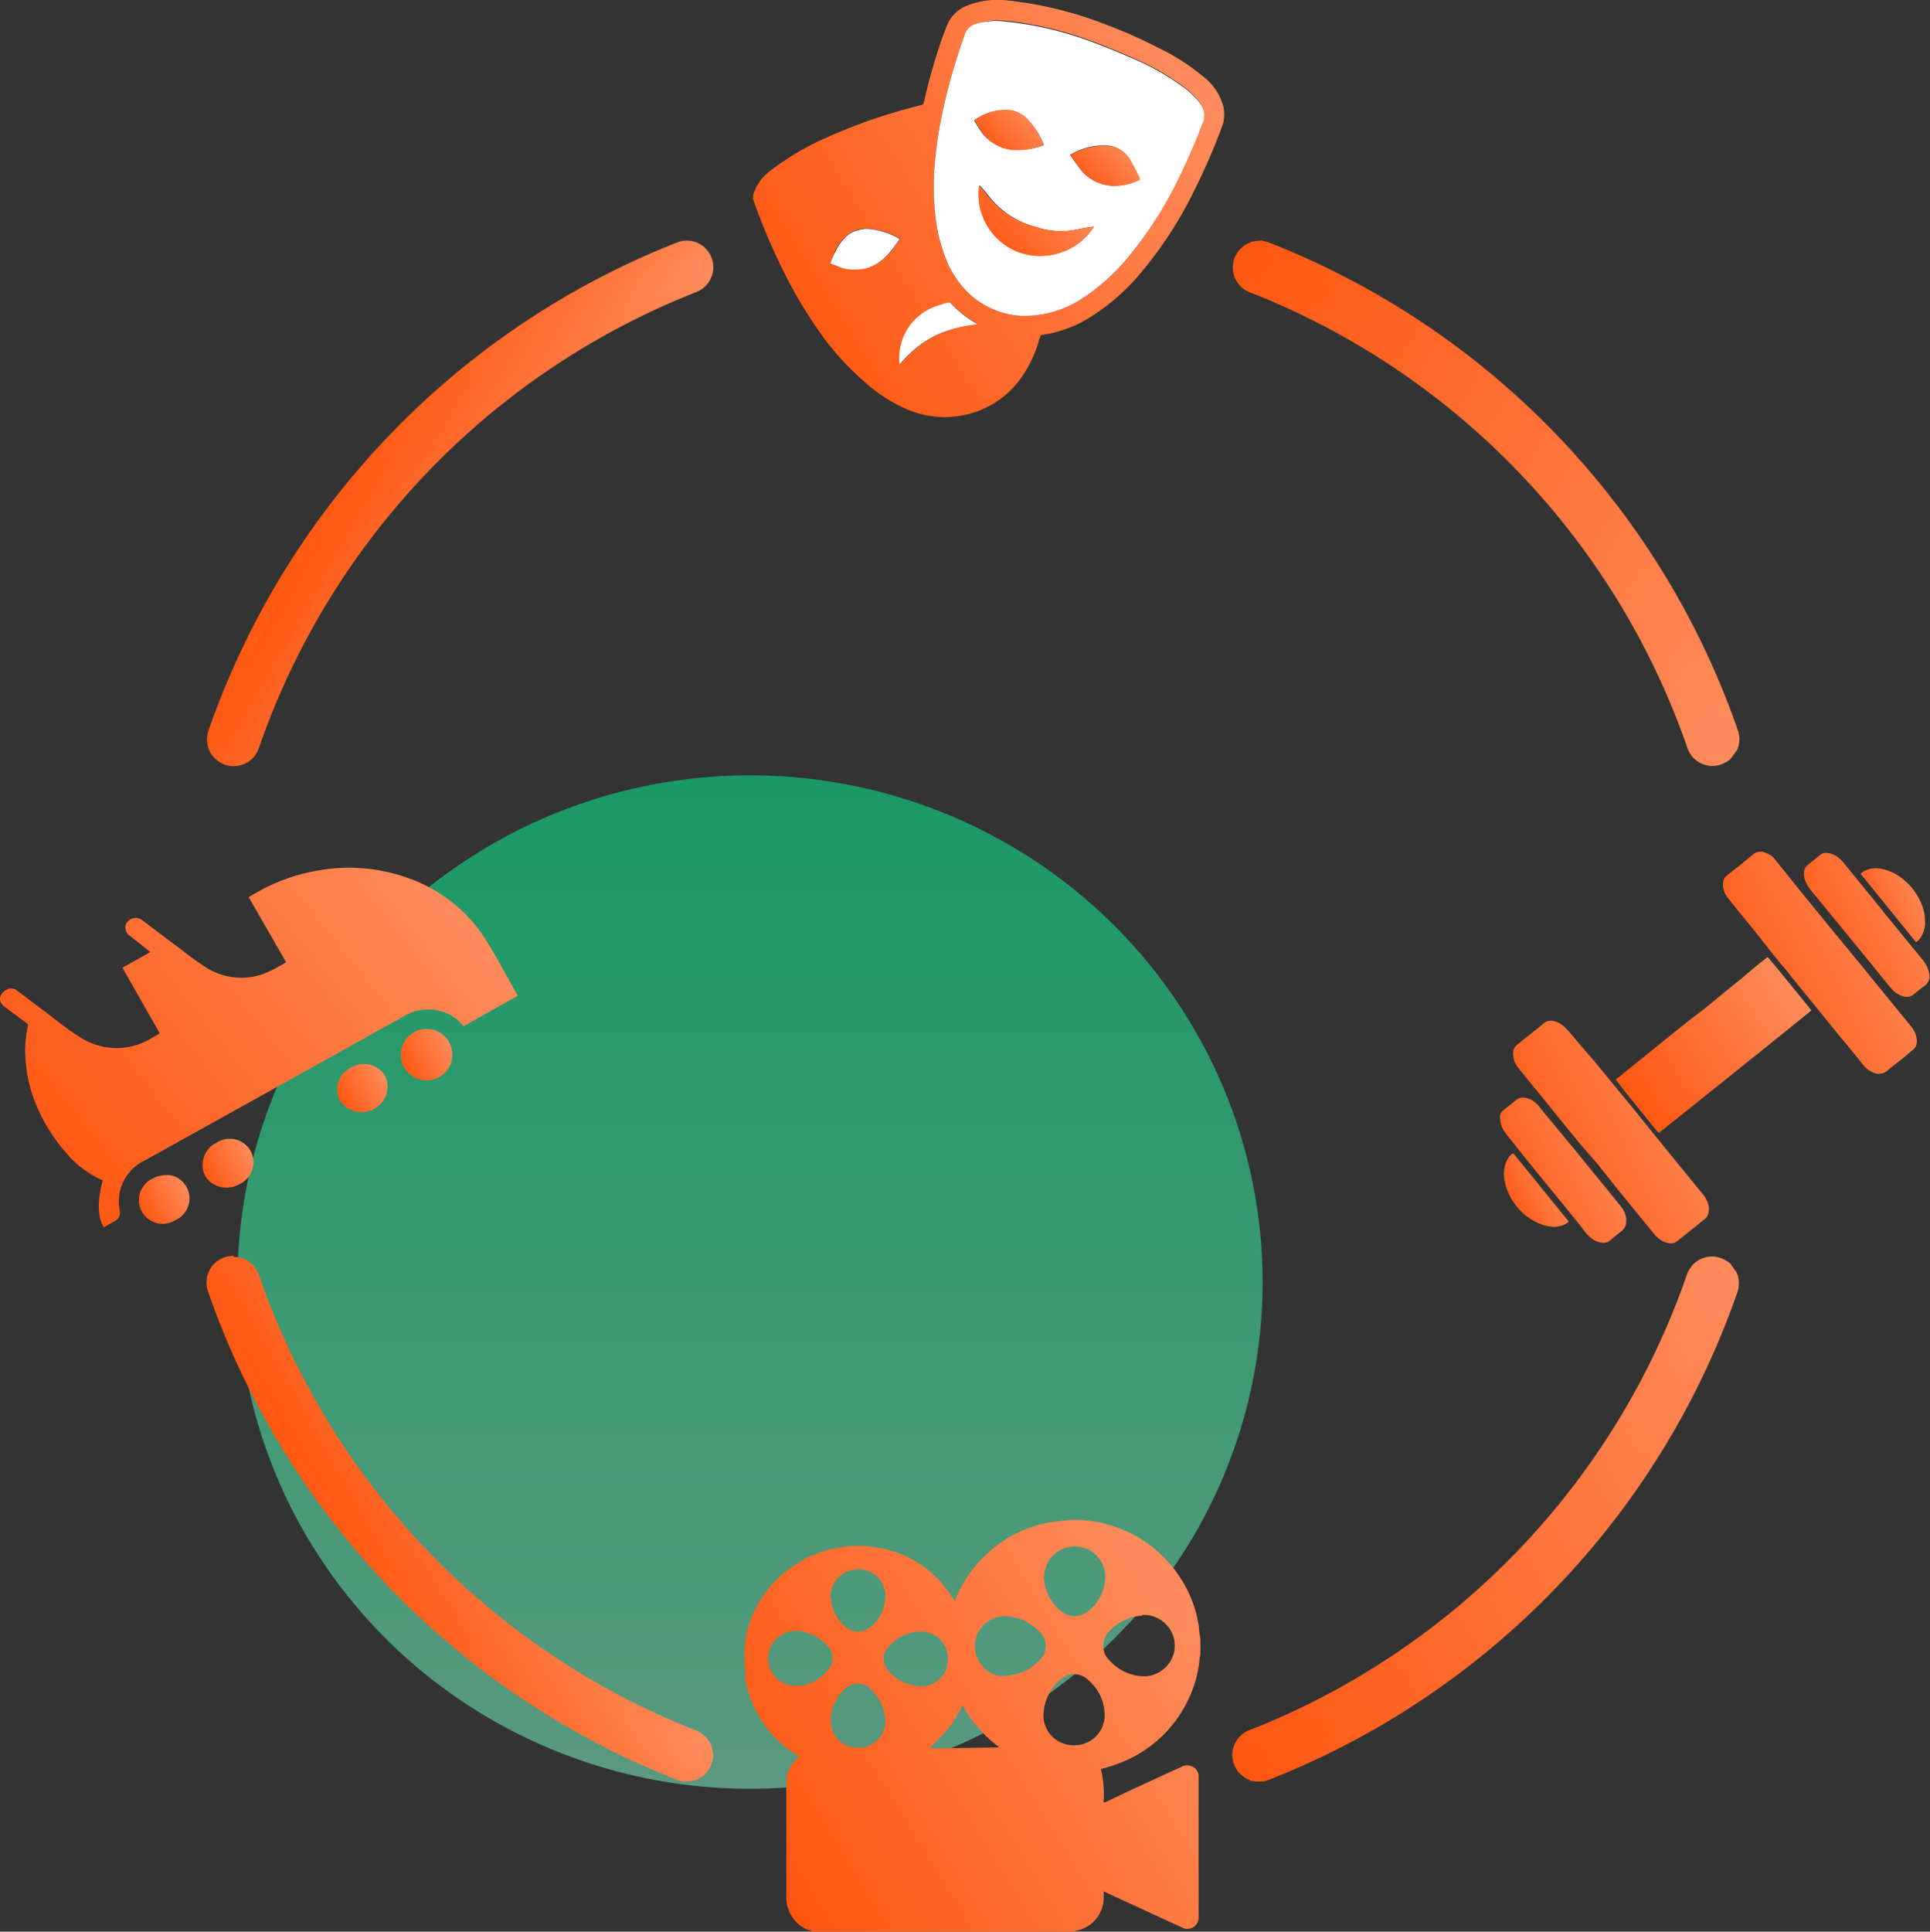 <?xml version="1.0" encoding="UTF-8"?> <svg xmlns="http://www.w3.org/2000/svg" xmlns:xlink="http://www.w3.org/1999/xlink" viewBox="0 0 161.91 162.01"><rect x="0" y="0" width="161.91" height="162.01" fill="#333333" stroke="none"/> <defs> <style>.cls-1{opacity:0.5;isolation:isolate;fill:url(#Безымянный_градиент);}.cls-2{fill:url(#Безымянный_градиент_20);}.cls-3{fill:url(#Безымянный_градиент_20-2);}.cls-4{fill:url(#Безымянный_градиент_20-3);}.cls-5{fill:url(#Безымянный_градиент_20-4);}.cls-6{fill:url(#Безымянный_градиент_20-5);}.cls-7{fill:url(#Безымянный_градиент_20-6);}.cls-8{fill:url(#Безымянный_градиент_20-7);}.cls-9{fill:url(#Безымянный_градиент_20-8);}.cls-10{fill:url(#Безымянный_градиент_20-9);}.cls-11{fill:url(#Безымянный_градиент_20-10);}.cls-12{fill:#fff;}.cls-13{fill:url(#Безымянный_градиент_20-11);}.cls-14{fill:url(#Безымянный_градиент_20-12);}.cls-15{fill:url(#Безымянный_градиент_20-13);}.cls-16{fill:url(#Безымянный_градиент_20-14);}.cls-17{fill:url(#Безымянный_градиент_20-15);}.cls-18{fill:url(#Безымянный_градиент_20-16);}.cls-19{fill:url(#Безымянный_градиент_20-17);}.cls-20{fill:url(#Безымянный_градиент_20-18);}.cls-21{fill:url(#Безымянный_градиент_20-19);}.cls-22{fill:url(#Безымянный_градиент_20-20);}.cls-23{fill:url(#Безымянный_градиент_20-21);}.cls-24{fill:url(#Безымянный_градиент_20-22);}.cls-25{fill:url(#Безымянный_градиент_20-23);}.cls-26{fill:url(#Безымянный_градиент_20-24);}.cls-27{fill:url(#Безымянный_градиент_20-25);}</style> <linearGradient id="Безымянный_градиент" x1="62.92" y1="98.32" x2="62.92" y2="13.32" gradientTransform="matrix(1, 0, 0, -1, 0, 163.34)" gradientUnits="userSpaceOnUse"> <stop offset="0" stop-color="#0f9"></stop> <stop offset="1" stop-color="#83ffcd"></stop> </linearGradient> <linearGradient id="Безымянный_градиент_20" x1="28.6" y1="36.57" x2="46.32" y2="46.59" gradientUnits="userSpaceOnUse"> <stop offset="0" stop-color="#ff530b"></stop> <stop offset="1" stop-color="#fd8b5b"></stop> </linearGradient> <linearGradient id="Безымянный_градиент_20-2" x1="29.6" y1="37.13" x2="45.47" y2="46.11" xlink:href="#Безымянный_градиент_20"></linearGradient> <linearGradient id="Безымянный_градиент_20-3" x1="96.41" y1="25.88" x2="149.22" y2="55.74" xlink:href="#Безымянный_градиент_20"></linearGradient> <linearGradient id="Безымянный_градиент_20-4" x1="97.41" y1="26.44" x2="148.33" y2="55.23" xlink:href="#Безымянный_градиент_20"></linearGradient> <linearGradient id="Безымянный_градиент_20-5" x1="28.6" y1="121.83" x2="46.32" y2="131.84" gradientTransform="matrix(1, 0, 0, -1, 0, 254.93)" xlink:href="#Безымянный_градиент_20"></linearGradient> <linearGradient id="Безымянный_градиент_20-6" x1="29.6" y1="122.39" x2="45.47" y2="131.36" gradientTransform="matrix(1, 0, 0, -1, 0, 254.93)" xlink:href="#Безымянный_градиент_20"></linearGradient> <linearGradient id="Безымянный_градиент_20-7" x1="96.41" y1="111.14" x2="149.22" y2="140.99" gradientTransform="matrix(1, 0, 0, -1, 0, 254.93)" xlink:href="#Безымянный_градиент_20"></linearGradient> <linearGradient id="Безымянный_градиент_20-8" x1="97.41" y1="111.7" x2="148.33" y2="140.49" gradientTransform="matrix(1, 0, 0, -1, 0, 254.93)" xlink:href="#Безымянный_градиент_20"></linearGradient> <linearGradient id="Безымянный_градиент_20-9" x1="63.26" y1="4.63" x2="99.59" y2="26.87" gradientTransform="matrix(1, 0, 0, -1, 0, 163.34)" xlink:href="#Безымянный_градиент_20"></linearGradient> <linearGradient id="Безымянный_градиент_20-10" x1="62.61" y1="133.97" x2="99.74" y2="157.15" gradientTransform="matrix(1, 0, 0, -1, 0, 163.34)" xlink:href="#Безымянный_градиент_20"></linearGradient> <linearGradient id="Безымянный_градиент_20-11" x1="82.66" y1="142.06" x2="89.63" y2="148.32" gradientTransform="matrix(1, 0, 0, -1, 0, 163.34)" xlink:href="#Безымянный_градиент_20"></linearGradient> <linearGradient id="Безымянный_градиент_20-12" x1="82.61" y1="150.29" x2="86.63" y2="154.08" gradientTransform="matrix(1, 0, 0, -1, 0, 163.34)" xlink:href="#Безымянный_градиент_20"></linearGradient> <linearGradient id="Безымянный_градиент_20-13" x1="90.59" y1="147.33" x2="94.62" y2="151.13" gradientTransform="matrix(1, 0, 0, -1, 0, 163.34)" xlink:href="#Безымянный_градиент_20"></linearGradient> <linearGradient id="Безымянный_градиент_20-14" x1="125.79" y1="63.93" x2="143.12" y2="72.29" gradientTransform="matrix(1, 0, 0, -1, 0, 163.34)" xlink:href="#Безымянный_градиент_20"></linearGradient> <linearGradient id="Безымянный_градиент_20-15" x1="143.41" y1="78.1" x2="160.66" y2="86.43" gradientTransform="matrix(1, 0, 0, -1, 0, 163.34)" xlink:href="#Безымянный_градиент_20"></linearGradient> <linearGradient id="Безымянный_градиент_20-16" x1="135.34" y1="70.59" x2="150.85" y2="80.15" gradientTransform="matrix(1, 0, 0, -1, 0, 163.34)" xlink:href="#Безымянный_градиент_20"></linearGradient> <linearGradient id="Безымянный_градиент_20-17" x1="125.07" y1="62.31" x2="136.28" y2="67.72" gradientTransform="matrix(1, 0, 0, -1, 0, 163.34)" xlink:href="#Безымянный_градиент_20"></linearGradient> <linearGradient id="Безымянный_градиент_20-18" x1="150.63" y1="82.87" x2="161.8" y2="88.25" gradientTransform="matrix(1, 0, 0, -1, 0, 163.34)" xlink:href="#Безымянный_градиент_20"></linearGradient> <linearGradient id="Безымянный_градиент_20-19" x1="125.81" y1="62.01" x2="131.58" y2="64.82" gradientTransform="matrix(1, 0, 0, -1, 0, 163.34)" xlink:href="#Безымянный_градиент_20"></linearGradient> <linearGradient id="Безымянный_градиент_20-20" x1="155.73" y1="85.93" x2="161.45" y2="88.68" gradientTransform="matrix(1, 0, 0, -1, 0, 163.34)" xlink:href="#Безымянный_градиент_20"></linearGradient> <linearGradient id="Безымянный_градиент_20-21" x1="0.89" y1="63.32" x2="35.59" y2="90.95" gradientTransform="matrix(1, 0, 0, -1, 0, 163.34)" xlink:href="#Безымянный_градиент_20"></linearGradient> <linearGradient id="Безымянный_градиент_20-22" x1="11.52" y1="61.47" x2="15.7" y2="63.85" gradientTransform="matrix(1, 0, 0, -1, 0, 163.34)" xlink:href="#Безымянный_градиент_20"></linearGradient> <linearGradient id="Безымянный_градиент_20-23" x1="28.18" y1="70.8" x2="32.32" y2="73.18" gradientTransform="matrix(1, 0, 0, -1, 0, 163.34)" xlink:href="#Безымянный_градиент_20"></linearGradient> <linearGradient id="Безымянный_градиент_20-24" x1="33.45" y1="73.57" x2="37.81" y2="76" gradientTransform="matrix(1, 0, 0, -1, 0, 163.34)" xlink:href="#Безымянный_градиент_20"></linearGradient> <linearGradient id="Безымянный_градиент_20-25" x1="16.86" y1="64.49" x2="21.04" y2="66.89" gradientTransform="matrix(1, 0, 0, -1, 0, 163.34)" xlink:href="#Безымянный_градиент_20"></linearGradient> </defs> <g id="Слой_2" data-name="Слой 2"> <g id="Слой_1-2" data-name="Слой 1"> <ellipse class="cls-1" cx="62.92" cy="107.53" rx="43" ry="42.5"></ellipse> <path class="cls-2" d="M19.59,64.26a2.22,2.22,0,0,1-1-.25,2.26,2.26,0,0,1-.8-.67,2.26,2.26,0,0,1-.32-2,67.9,67.9,0,0,1,39.32-41,2.13,2.13,0,0,1,1.06-.15,2.24,2.24,0,0,1,1,.36,2.37,2.37,0,0,1,.73.81,2.24,2.24,0,0,1-.13,2.31,2.27,2.27,0,0,1-1,.81A63.37,63.37,0,0,0,21.72,62.72a2.22,2.22,0,0,1-.8,1.11,2.26,2.26,0,0,1-1.32.43Z"></path> <path class="cls-3" d="M57.62,21.2a1.27,1.27,0,0,0-.47.09A66.82,66.82,0,0,0,18.42,61.64a1.1,1.1,0,0,0-.05.57,1.29,1.29,0,0,0,.22.54,1.32,1.32,0,0,0,.44.37,1.27,1.27,0,0,0,1.3-.1,1.33,1.33,0,0,0,.45-.62A64.36,64.36,0,0,1,35.14,38.93,65.07,65.07,0,0,1,58.07,23.57a1.16,1.16,0,0,0,.57-.45,1.14,1.14,0,0,0,.22-.69,1.3,1.3,0,0,0-.14-.58,1.24,1.24,0,0,0-.41-.44,1.16,1.16,0,0,0-.57-.21Z"></path> <path class="cls-4" d="M143.68,64.24a2.2,2.2,0,0,1-2.12-1.51,63.3,63.3,0,0,0-36.72-38.22,2.21,2.21,0,0,1-1.42-2.07h0a2.27,2.27,0,0,1,.26-1.05,2.22,2.22,0,0,1,.72-.8,2.33,2.33,0,0,1,.52-.27v-.05l.5-.06h0l.49-.06v.06a2.26,2.26,0,0,1,.57.14A67.85,67.85,0,0,1,145.81,61.3a2.25,2.25,0,0,1,.08,1.06,2.46,2.46,0,0,1-.15.53l0,0-.26.35,0,0-.29.41,0,0a2.06,2.06,0,0,1-.46.31A2.21,2.21,0,0,1,143.68,64.24Z"></path> <path class="cls-5" d="M104.42,22.44a1.24,1.24,0,0,0,.79,1.14A64.31,64.31,0,0,1,142.5,62.4,1.22,1.22,0,0,0,143,63a1.23,1.23,0,0,0,1.28.1,1.16,1.16,0,0,0,.44-.38l0,0a1.07,1.07,0,0,0,.2-.51,1.1,1.1,0,0,0,0-.57,66.86,66.86,0,0,0-38.75-40.35,1.2,1.2,0,0,0-.57-.08h0a1.14,1.14,0,0,0-.54.2,1.23,1.23,0,0,0-.4.45,1.3,1.3,0,0,0-.14.58Z"></path> <path class="cls-6" d="M19.6,105.41a2.26,2.26,0,0,1,1.32.43,2.22,2.22,0,0,1,.8,1.11,63.32,63.32,0,0,0,36.72,38.21,2.36,2.36,0,0,1,1,.82,2.23,2.23,0,0,1,.39,1.26,2.27,2.27,0,0,1-.26,1,2.47,2.47,0,0,1-.73.81,2.29,2.29,0,0,1-2.09.21,67.9,67.9,0,0,1-39.32-41,2.24,2.24,0,0,1,1.12-2.69,2.34,2.34,0,0,1,1-.24Z"></path> <path class="cls-7" d="M57.74,148.47a1.16,1.16,0,0,0,.57-.21,1.24,1.24,0,0,0,.41-.44,1.3,1.3,0,0,0,.14-.58,1.14,1.14,0,0,0-.22-.69,1.23,1.23,0,0,0-.57-.46,64.31,64.31,0,0,1-37.29-38.82,1.28,1.28,0,0,0-.45-.62,1.27,1.27,0,0,0-1.3-.1,1.12,1.12,0,0,0-.44.37,1.3,1.3,0,0,0-.22.53,1.13,1.13,0,0,0,.05.58,66.82,66.82,0,0,0,38.73,40.35,1.27,1.27,0,0,0,.47.09Z"></path> <path class="cls-8" d="M144.69,105.67a2,2,0,0,1,.46.3l0,0,.29.41,0,0,.26.36,0,0a2.46,2.46,0,0,1,.15.53,2.25,2.25,0,0,1-.08,1.06,67.92,67.92,0,0,1-39.33,40.95,2.26,2.26,0,0,1-.57.14v0l-.49,0h0l-.5-.06v-.06a2,2,0,0,1-.52-.26,2.22,2.22,0,0,1-.72-.8,2.3,2.3,0,0,1-.26-1.05h0a2.21,2.21,0,0,1,1.42-2.07,63.3,63.3,0,0,0,36.72-38.22,2.27,2.27,0,0,1,.81-1.1,2.37,2.37,0,0,1,1.31-.42A2.22,2.22,0,0,1,144.69,105.67Z"></path> <path class="cls-9" d="M104.42,147.23a1.3,1.3,0,0,0,.14.58,1.23,1.23,0,0,0,.4.45,1.4,1.4,0,0,0,.54.2h0a1.2,1.2,0,0,0,.57-.08A66.86,66.86,0,0,0,144.86,108a1.1,1.1,0,0,0,0-.57,1.07,1.07,0,0,0-.2-.51l0,0a1.26,1.26,0,0,0-2.18.33,64.29,64.29,0,0,1-37.29,38.83,1.26,1.26,0,0,0-.57.45,1.2,1.2,0,0,0-.22.69Z"></path> <path class="cls-10" d="M62.46,139.66v-1.12a.36.36,0,0,1,0-.2,8.68,8.68,0,0,1,1.24-4,9.69,9.69,0,0,1,12.84-3.55,9.21,9.21,0,0,1,3,2.68c.19.25.36.52.56.8l.08-.19a10.59,10.59,0,0,1,3.67-4.62,10.22,10.22,0,0,1,4.71-1.85l1.18-.13h.54l.2,0a10.19,10.19,0,0,1,3,.55,10.48,10.48,0,0,1,5.42,4.13,10.1,10.1,0,0,1,1.68,4.32c0,.32.07.62.12,1v1.11c0,.22-.06.44-.08.65a9.67,9.67,0,0,1-.91,3.25,10.46,10.46,0,0,1-5.94,5.44c-.46.18-.94.31-1.42.45a8.66,8.66,0,0,1,.23,2.78l.15,0,2.09-1,4.35-2a1,1,0,0,1,1.27.38.84.84,0,0,1,.11.47v11.8a.88.88,0,0,1-.11.47.92.92,0,0,1-.33.35.81.81,0,0,1-.46.14.87.87,0,0,1-.47-.1l-5.59-2.57-1-.47v.55a2.84,2.84,0,0,1-1.83,2.62,6.15,6.15,0,0,1-1,.25h-21a1,1,0,0,1-.18,0,2.87,2.87,0,0,1-1.84-.91,2.9,2.9,0,0,1-.77-1.89v-9.75a2.53,2.53,0,0,1,.42-1.41c.18-.28.41-.53.62-.8l-.15-.09a9.34,9.34,0,0,1-4.31-6.29C62.55,140.42,62.51,140,62.46,139.66Zm27.63,6.72a2.39,2.39,0,0,0,1-.19,2.36,2.36,0,0,0,.84-.55,2.63,2.63,0,0,0,.56-.84,2.41,2.41,0,0,0,.18-1,4,4,0,0,0-.37-1.59,4.09,4.09,0,0,0-1-1.3,1.7,1.7,0,0,0-2.39,0,4,4,0,0,0-1.34,2.54A2.5,2.5,0,0,0,89,146.15,2.56,2.56,0,0,0,90.09,146.38Zm-5.63-5.82a8.17,8.17,0,0,0,.86-.17,3.84,3.84,0,0,0,2.05-1.34,1.58,1.58,0,0,0,.37-1,1.61,1.61,0,0,0-.37-1,4.07,4.07,0,0,0-1.22-1,4.14,4.14,0,0,0-1.54-.48,2.77,2.77,0,0,0-1,.08,2.7,2.7,0,0,0-.92.48,2.6,2.6,0,0,0-.64.8,2.58,2.58,0,0,0,1.38,3.54A2.4,2.4,0,0,0,84.46,140.56Zm11.37-5.05a4,4,0,0,0-2.76,1.31,1.63,1.63,0,0,0-.39.55,1.77,1.77,0,0,0,0,1.33,1.63,1.63,0,0,0,.39.55,4,4,0,0,0,2.58,1.33A2.57,2.57,0,0,0,97.6,140a2.38,2.38,0,0,0,.65-.79,2.27,2.27,0,0,0,.29-1,2.42,2.42,0,0,0-.15-1.07,2.55,2.55,0,0,0-.59-.92,2.58,2.58,0,0,0-.91-.6,2.61,2.61,0,0,0-1.07-.17Zm-8.26-3.25a3.87,3.87,0,0,0,1.52,2.94,1.71,1.71,0,0,0,1,.34,1.73,1.73,0,0,0,1-.28,2.93,2.93,0,0,0,1-1,3.62,3.62,0,0,0,.62-2.26,2.57,2.57,0,0,0-.88-1.68,2.61,2.61,0,0,0-1.8-.61,2.55,2.55,0,0,0-2.43,2.55Zm-20.74,4.53a2.36,2.36,0,0,0-1.22.31,2.32,2.32,0,0,0-1.17,2,2.31,2.31,0,0,0,.27,1.09,2.36,2.36,0,0,0,.75.82,2.29,2.29,0,0,0,1.07.37,3.35,3.35,0,0,0,1.59-.27,3.38,3.38,0,0,0,1.28-1,1.58,1.58,0,0,0,.33-.48,1.42,1.42,0,0,0,.12-.57,1.39,1.39,0,0,0-.12-.57,1.58,1.58,0,0,0-.33-.48,3.72,3.72,0,0,0-2.55-1.23Zm12.69,2.35a2.35,2.35,0,0,0-.16-.87,2.17,2.17,0,0,0-.49-.74,2.06,2.06,0,0,0-.74-.5,2.15,2.15,0,0,0-.87-.18A3.5,3.5,0,0,0,74.65,138a1.34,1.34,0,0,0-.37.51,1.44,1.44,0,0,0-.14.62,1.51,1.51,0,0,0,.14.62,1.42,1.42,0,0,0,.37.51,3.77,3.77,0,0,0,2.13,1.13,2.46,2.46,0,0,0,1,0,2.31,2.31,0,0,0,.9-.45,2.21,2.21,0,0,0,.63-.79,2.38,2.38,0,0,0,.22-1Zm-5.26,5a3.63,3.63,0,0,0-1.1-2.36,1.43,1.43,0,0,0-1-.55,1.5,1.5,0,0,0-1.07.26A3.28,3.28,0,0,0,70,142.89a3.23,3.23,0,0,0-.28,1.76,2.19,2.19,0,0,0,.79,1.44,2.39,2.39,0,0,0,2.45.29,2.45,2.45,0,0,0,.74-.53,2.58,2.58,0,0,0,.47-.78,2.49,2.49,0,0,0,.13-.9Zm-4.55-10.09a3.34,3.34,0,0,0,1.25,2.4,1.53,1.53,0,0,0,1,.4,1.58,1.58,0,0,0,1-.35,3.53,3.53,0,0,0,.89-1,3.42,3.42,0,0,0,.41-1.29,2.26,2.26,0,0,0-.06-.93,2.16,2.16,0,0,0-.43-.82,2.19,2.19,0,0,0-.73-.59,2.16,2.16,0,0,0-.9-.25,2.38,2.38,0,0,0-1,.16,2.31,2.31,0,0,0-1.32,1.35,2.21,2.21,0,0,0-.15,1Zm14.13,12.51A11.29,11.29,0,0,1,80.73,143a8.22,8.22,0,0,1-1.21,2c-.5.57-1,1.12-1.56,1.65Z"></path> <path class="cls-11" d="M63.2,16.31a4,4,0,0,1,1.63-2.14,22.51,22.51,0,0,1,4.58-2.66,44.2,44.2,0,0,1,5.34-2c.85-.26,1.7-.49,2.55-.71a.29.29,0,0,0,.14-.08.26.26,0,0,0,.07-.15A46.66,46.66,0,0,1,79,3.32a14.79,14.79,0,0,1,.56-1.44A2.81,2.81,0,0,1,80.25,1a2.92,2.92,0,0,1,1-.57A6.82,6.82,0,0,1,84.14,0,31.91,31.91,0,0,1,93,2.15,38.93,38.93,0,0,1,97.15,4,17.89,17.89,0,0,1,101,6.47a4.7,4.7,0,0,1,1.63,2.47,3,3,0,0,1-.15,1.78,53.67,53.67,0,0,1-2.44,5.55,33.28,33.28,0,0,1-4.25,6.51,17.81,17.81,0,0,1-4.14,3.7,10.35,10.35,0,0,1-4.22,1.61c-.13,0-.16.1-.19.2a10.65,10.65,0,0,1-1.5,3.29,7.55,7.55,0,0,1-2.21,2.15,7.76,7.76,0,0,1-2.89,1.13A8,8,0,0,1,76,34.29,13,13,0,0,1,72.5,32,23,23,0,0,1,69,28.19a38.73,38.73,0,0,1-3.37-5.64,53.3,53.3,0,0,1-2.25-5.28l-.22-.62ZM85.67,26.49A9,9,0,0,0,91,24.89a17.17,17.17,0,0,0,4-3.77,33,33,0,0,0,3.4-5.33,53.1,53.1,0,0,0,2.45-5.51,1.65,1.65,0,0,0,.14-.9,1.7,1.7,0,0,0-.38-.84,7.15,7.15,0,0,0-1.78-1.6,19.73,19.73,0,0,0-3.57-2c-1.16-.5-2.31-1-3.5-1.43a28.7,28.7,0,0,0-7.53-1.78A5.73,5.73,0,0,0,81.91,2a1.42,1.42,0,0,0-.63.36,1.47,1.47,0,0,0-.36.63c0,.17-.12.33-.18.51a49.41,49.41,0,0,0-1.61,5.62,37,37,0,0,0-.72,4.68,22.24,22.24,0,0,0,0,3.65,14.19,14.19,0,0,0,.89,4.12,8.1,8.1,0,0,0,1.86,2.92A7,7,0,0,0,85.67,26.49Zm-16-4.39c.34.11.62.23.93.31a3.86,3.86,0,0,0,2.33,0,4.19,4.19,0,0,0,1.82-1.34c.28-.34.51-.7.78-1.05A6.46,6.46,0,0,0,73,19.18a2.47,2.47,0,0,0-1.08.09,2.62,2.62,0,0,0-.93.53A4,4,0,0,0,70.08,21C69.93,21.39,69.8,21.73,69.64,22.1Zm5.83,8.48a9.8,9.8,0,0,1,2.89-2.39,10.75,10.75,0,0,1,3.69-1,9.79,9.79,0,0,1-2.33-1.76.15.15,0,0,0-.09,0,.16.16,0,0,0-.1,0c-.34.1-.69.18-1,.31a4.55,4.55,0,0,0-2.87,3A4.68,4.68,0,0,0,75.47,30.58Z"></path> <path class="cls-12" d="M85.67,26.49a7,7,0,0,1-4.51-2,8.1,8.1,0,0,1-1.86-2.92,14.19,14.19,0,0,1-.89-4.12,22.24,22.24,0,0,1,0-3.65,37,37,0,0,1,.72-4.68,49.37,49.37,0,0,1,1.6-5.62c.06-.18.13-.34.18-.51a1.38,1.38,0,0,1,1-1,5.68,5.68,0,0,1,2.32-.19,28.77,28.77,0,0,1,7.54,1.78c1.18.43,2.34.93,3.5,1.43a19.73,19.73,0,0,1,3.57,2,7.19,7.19,0,0,1,1.79,1.6,1.7,1.7,0,0,1,.38.84,1.65,1.65,0,0,1-.14.9,53.1,53.1,0,0,1-2.45,5.51A32.2,32.2,0,0,1,95,21.12a17.17,17.17,0,0,1-4,3.77A8.91,8.91,0,0,1,85.67,26.49ZM91.77,19c-.37.06-.72.09-1.06.17a6.82,6.82,0,0,1-3.9-.16,7.32,7.32,0,0,1-3.88-2.6,9.93,9.93,0,0,0-.76-.88,5.21,5.21,0,0,0,3.38,5.62,5.29,5.29,0,0,0,3.49,0A5.2,5.2,0,0,0,91.77,19Zm-4.2-6.84a6.14,6.14,0,0,0-1.25-2,2.6,2.6,0,0,0-1.41-.88,4.47,4.47,0,0,0-3.19.83c.18.28.33.56.51.82A3.49,3.49,0,0,0,83.35,12a3.57,3.57,0,0,0,1.51.54A6.12,6.12,0,0,0,87.57,12.17Zm2.18.8c.25.35.47.68.71,1a3.66,3.66,0,0,0,3.46,1.59,4.82,4.82,0,0,0,1.65-.48.45.45,0,0,0,0-.16c-.24-.52-.5-1-.78-1.52a2.42,2.42,0,0,0-.7-.76,2.52,2.52,0,0,0-1-.41,5.38,5.38,0,0,0-3.34.78Z"></path> <path class="cls-12" d="M69.64,22.1c.16-.37.29-.71.45-1A4,4,0,0,1,71,19.83,2.32,2.32,0,0,1,72,19.3,2.42,2.42,0,0,1,73,19.21a6.39,6.39,0,0,1,2.48.83c-.26.36-.5.72-.78,1.05a4.21,4.21,0,0,1-1.82,1.35,4,4,0,0,1-2.33,0C70.27,22.33,70,22.21,69.64,22.1Z"></path> <path class="cls-12" d="M75.47,30.58a4.47,4.47,0,0,1,.18-1.92,4.37,4.37,0,0,1,1.07-1.82,4.6,4.6,0,0,1,1.79-1.15c.33-.13.68-.21,1-.31l.1,0,.09,0a9.52,9.52,0,0,0,2.33,1.82,10.78,10.78,0,0,0-3.69,1A9.51,9.51,0,0,0,75.47,30.58Z"></path> <path class="cls-13" d="M91.77,19A5.2,5.2,0,0,1,89,21.18a5.29,5.29,0,0,1-3.49,0,5.21,5.21,0,0,1-3.38-5.62,9.93,9.93,0,0,1,.76.88A7.32,7.32,0,0,0,86.81,19a6.82,6.82,0,0,0,3.9.16C91.05,19.1,91.4,19.07,91.77,19Z"></path> <path class="cls-14" d="M87.57,12.17a6.18,6.18,0,0,1-2.69.41,3.58,3.58,0,0,1-2.63-1.68c-.18-.26-.33-.54-.51-.82a4.32,4.32,0,0,1,3.19-.83,2.6,2.6,0,0,1,1.41.88A6.36,6.36,0,0,1,87.57,12.17Z"></path> <path class="cls-15" d="M89.77,13a5.56,5.56,0,0,1,3.37-.75,2.41,2.41,0,0,1,1,.4,2.54,2.54,0,0,1,.69.77,14.52,14.52,0,0,1,.78,1.52.75.75,0,0,1,0,.16,5,5,0,0,1-1.66.47A3.63,3.63,0,0,1,90.49,14C90.25,13.65,90.05,13.32,89.77,13Z"></path> <path class="cls-16" d="M132.32,87.35c-.29-.35-.57-.71-.86-1a2.09,2.09,0,0,0-1-.68,1,1,0,0,0-.52-.05.91.91,0,0,0-.46.23c-.46.39-.93.75-1.4,1.12-.27.22-.54.45-.81.66a.81.81,0,0,0-.32.56,1.93,1.93,0,0,0,0,.34,1.7,1.7,0,0,0,.14.57,2.22,2.22,0,0,0,.4.61l.7.87,1.4,1.71,1.46,1.81,1.47,1.8L134,97.6l1.47,1.85,1.39,1.71,1.46,1.79.5.61a2.26,2.26,0,0,0,.73.57,1.55,1.55,0,0,0,.53.15.87.87,0,0,0,.62-.18l.23-.18.83-.67,1.24-1a.78.78,0,0,0,.24-.27,1,1,0,0,0,.1-.34,1.45,1.45,0,0,0,0-.51,2.34,2.34,0,0,0-.44-.91l-1.31-1.61-1.4-1.71-1.46-1.8-1.5-1.86-.11-.14-2-2.43-1.31-1.6Z"></path> <path class="cls-17" d="M148.76,71.91a2,2,0,0,0-.84-.45.86.86,0,0,0-.45,0,.84.84,0,0,0-.4.2c-.59.49-1.19,1-1.79,1.44l-.43.35a.79.79,0,0,0-.28.5,1.4,1.4,0,0,0,0,.5,1.83,1.83,0,0,0,.37.84c.3.39.62.76.91,1.15l1.4,1.7L148.71,80c.49.62,1,1.18,1.46,1.78l1.42,1.75L153,85.26l1.35,1.67c.63.74,1.25,1.5,1.84,2.24a4,4,0,0,0,.27.31,2.09,2.09,0,0,0,.88.55,1,1,0,0,0,.52,0,1,1,0,0,0,.46-.22c.62-.54,1.29-1,1.93-1.57l.23-.19a.82.82,0,0,0,.31-.57,1,1,0,0,0,0-.41,2.22,2.22,0,0,0-.48-1l-1.24-1.52-1.4-1.71c-.46-.57-1-1.21-1.46-1.8l-1.53-1.86-.83-1-2.45-3-2.33-2.89A3.06,3.06,0,0,0,148.76,71.91Z"></path> <path class="cls-18" d="M148.17,80.36l-.7.55L146,82.15l-1.38,1.11-1.49,1.23-1.43,1.1-1.45,1.16-1.44,1.16-1.46,1.18-1.7,1.37-.1.1.14.18.78,1,2.37,2.92.25.29.08.06c.17-.11,12.21-9.77,12.7-10.19l.08-.07-.05-.09c-.2-.26-3.45-4.24-3.55-4.33S148.2,80.31,148.17,80.36Z"></path> <path class="cls-19" d="M130.59,94.6c-.48-.61-1-1.17-1.43-1.75a2.37,2.37,0,0,0-.62-.56,1.5,1.5,0,0,0-.82-.23.75.75,0,0,0-.46.15l-1.15.91a.72.72,0,0,0-.25.39,1.24,1.24,0,0,0,0,.43,1.92,1.92,0,0,0,.22.74,3.24,3.24,0,0,0,.35.53l1.6,2,1.71,2.11c.3.35.59.72.89,1.08l1.46,1.8c.35.42.69.85,1,1.27a2.79,2.79,0,0,0,.58.5,1.74,1.74,0,0,0,.62.24.94.94,0,0,0,.44,0,.82.82,0,0,0,.38-.2l.29-.24.67-.55a.93.93,0,0,0,.26-.33.85.85,0,0,0,.09-.41,2.19,2.19,0,0,0,0-.36,2.05,2.05,0,0,0-.42-.91l-1-1.24-1.46-1.78-1.43-1.76Z"></path> <path class="cls-20" d="M158,76.46l-3.26-4a3,3,0,0,0-.49-.51,1.78,1.78,0,0,0-.87-.4.92.92,0,0,0-.37,0,.8.8,0,0,0-.33.17c-.33.27-.66.54-1,.8a.92.92,0,0,0-.24.28.79.79,0,0,0-.1.34,1.72,1.72,0,0,0,.15.84,3.35,3.35,0,0,0,.45.72c.59.7,1.17,1.42,1.75,2.13l1.53,1.86,1.42,1.74,1.44,1.77c.21.25.41.51.62.75a1.94,1.94,0,0,0,1,.62.88.88,0,0,0,.86-.19l.14-.11c.26-.21.51-.42.78-.61a1,1,0,0,0,.29-.35.85.85,0,0,0,.09-.44,1.6,1.6,0,0,0-.11-.57,2.73,2.73,0,0,0-.49-.84l-3.28-4Z"></path> <path class="cls-21" d="M126.83,96.78a2,2,0,0,0-.58,1,3.05,3.05,0,0,0-.08.74,4.07,4.07,0,0,0,.29,1.34,5.25,5.25,0,0,0,1.34,1.92,4.68,4.68,0,0,0,1.25.8,3.29,3.29,0,0,0,1,.29,2.14,2.14,0,0,0,1.2-.17.88.88,0,0,0,.36-.24v0l-4.58-5.64-.08-.08Z"></path> <path class="cls-22" d="M159.85,73.91a4.11,4.11,0,0,0-1-.69,3.61,3.61,0,0,0-1.36-.39,2,2,0,0,0-1.29.35l-.08.08v.06L160.72,79l.06,0,.1-.08a1.8,1.8,0,0,0,.37-.5,2.51,2.51,0,0,0,.24-1.32,3.92,3.92,0,0,0-.41-1.54A5.07,5.07,0,0,0,159.85,73.91Z"></path> <path class="cls-23" d="M41.11,79.4a14.25,14.25,0,0,0-1.34-1.94,12.82,12.82,0,0,0-5.54-3.82A14.67,14.67,0,0,0,26.74,73a16,16,0,0,0-4.6,1.52c-.42.22-.84.47-1.28.72L24,80.7a13.88,13.88,0,0,1-1.4.77A5.44,5.44,0,0,1,20,82a5.6,5.6,0,0,1-2.49-.72,22.32,22.32,0,0,1-2.38-1.7c-1.09-.8-2.15-1.61-3.22-2.42a.87.87,0,0,0-.64-.16.89.89,0,0,0-.58.32.74.74,0,0,0-.16.27.83.83,0,0,0,0,.31.75.75,0,0,0,.09.3.83.83,0,0,0,.21.24l.79.62,1,.79-2.35,1.31,3.11,5.47a.07.07,0,0,1,0,.05.06.06,0,0,1,0,0l-.63.37a5.61,5.61,0,0,1-5.94,0c-1.14-.69-2.16-1.55-3.22-2.34-.73-.54-1.45-1.1-2.17-1.64A.86.86,0,0,0,1,82.9a.81.81,0,0,0-.5.14.68.68,0,0,0-.31.27A.8.8,0,0,0,0,83.7a.75.75,0,0,0,.09.41.74.74,0,0,0,.27.31l1.87,1.39a.23.23,0,0,1,.1.12.22.22,0,0,1,0,.16,9.68,9.68,0,0,0-.17,3,11.86,11.86,0,0,0,1.06,4,14.62,14.62,0,0,0,2.3,3.57A8.46,8.46,0,0,0,8.62,99c-.47,1.72-.44,3.08.09,3.93l1-.56A.74.74,0,0,0,10,102a.77.77,0,0,0,.05-.45,3.77,3.77,0,0,1,.31-2.47,3.82,3.82,0,0,1,1.78-1.75Q23,91.3,33.86,85.25a3.82,3.82,0,0,1,1.64-.56,4,4,0,0,1,1.72.19,3.55,3.55,0,0,1,1.66,1.19l4.55-2.55c0-.09-.08-.15-.11-.21C42.59,82,41.87,80.68,41.11,79.4Z"></path> <path class="cls-24" d="M12.84,98.83a2,2,0,0,0-.67.49,2,2,0,0,0-.42.71,2.25,2.25,0,0,0-.09.82,2,2,0,0,0,.25.78,2,2,0,0,0,.55.62,2.15,2.15,0,0,0,.75.35,2.06,2.06,0,0,0,.82,0,2.08,2.08,0,0,0,.77-.31,2,2,0,0,0,.63-.5,2,2,0,0,0,.38-.7,1.9,1.9,0,0,0,.07-.79,2,2,0,0,0-.24-.76,1.9,1.9,0,0,0-.53-.6,1.79,1.79,0,0,0-.72-.35,2,2,0,0,0-.8,0A2,2,0,0,0,12.84,98.83Z"></path> <path class="cls-25" d="M29.45,89.53a2.1,2.1,0,0,0-.65.49,2.07,2.07,0,0,0-.28,2.3,2.13,2.13,0,0,0,2.84.69,2.06,2.06,0,0,0,.64-.5,2.2,2.2,0,0,0,.41-.71,2.23,2.23,0,0,0,.1-.81,2.12,2.12,0,0,0-.22-.78A2,2,0,0,0,31,89.29,2.08,2.08,0,0,0,29.45,89.53Z"></path> <path class="cls-26" d="M34.77,86.55a2.13,2.13,0,0,0-1,1.15,2.08,2.08,0,0,0,0,1.55,2.17,2.17,0,0,0,.81,1,2.28,2.28,0,0,0,1.24.37,2.19,2.19,0,0,0,2-1.42,2.19,2.19,0,0,0-.62-2.39A2.24,2.24,0,0,0,36,86.31,2.15,2.15,0,0,0,34.77,86.55Z"></path> <path class="cls-27" d="M18.09,95.87a2.08,2.08,0,0,0-1,1.23,2,2,0,0,0,.15,1.58,2.07,2.07,0,0,0,1.31.88,2.12,2.12,0,0,0,1.56-.26,2,2,0,0,0,.66-.5,2,2,0,0,0,.4-.71A1.95,1.95,0,0,0,21,96.5a2,2,0,0,0-.55-.61,2,2,0,0,0-.75-.34,2.11,2.11,0,0,0-.83,0,1.86,1.86,0,0,0-.75.32Z"></path> </g> </g> </svg> 
